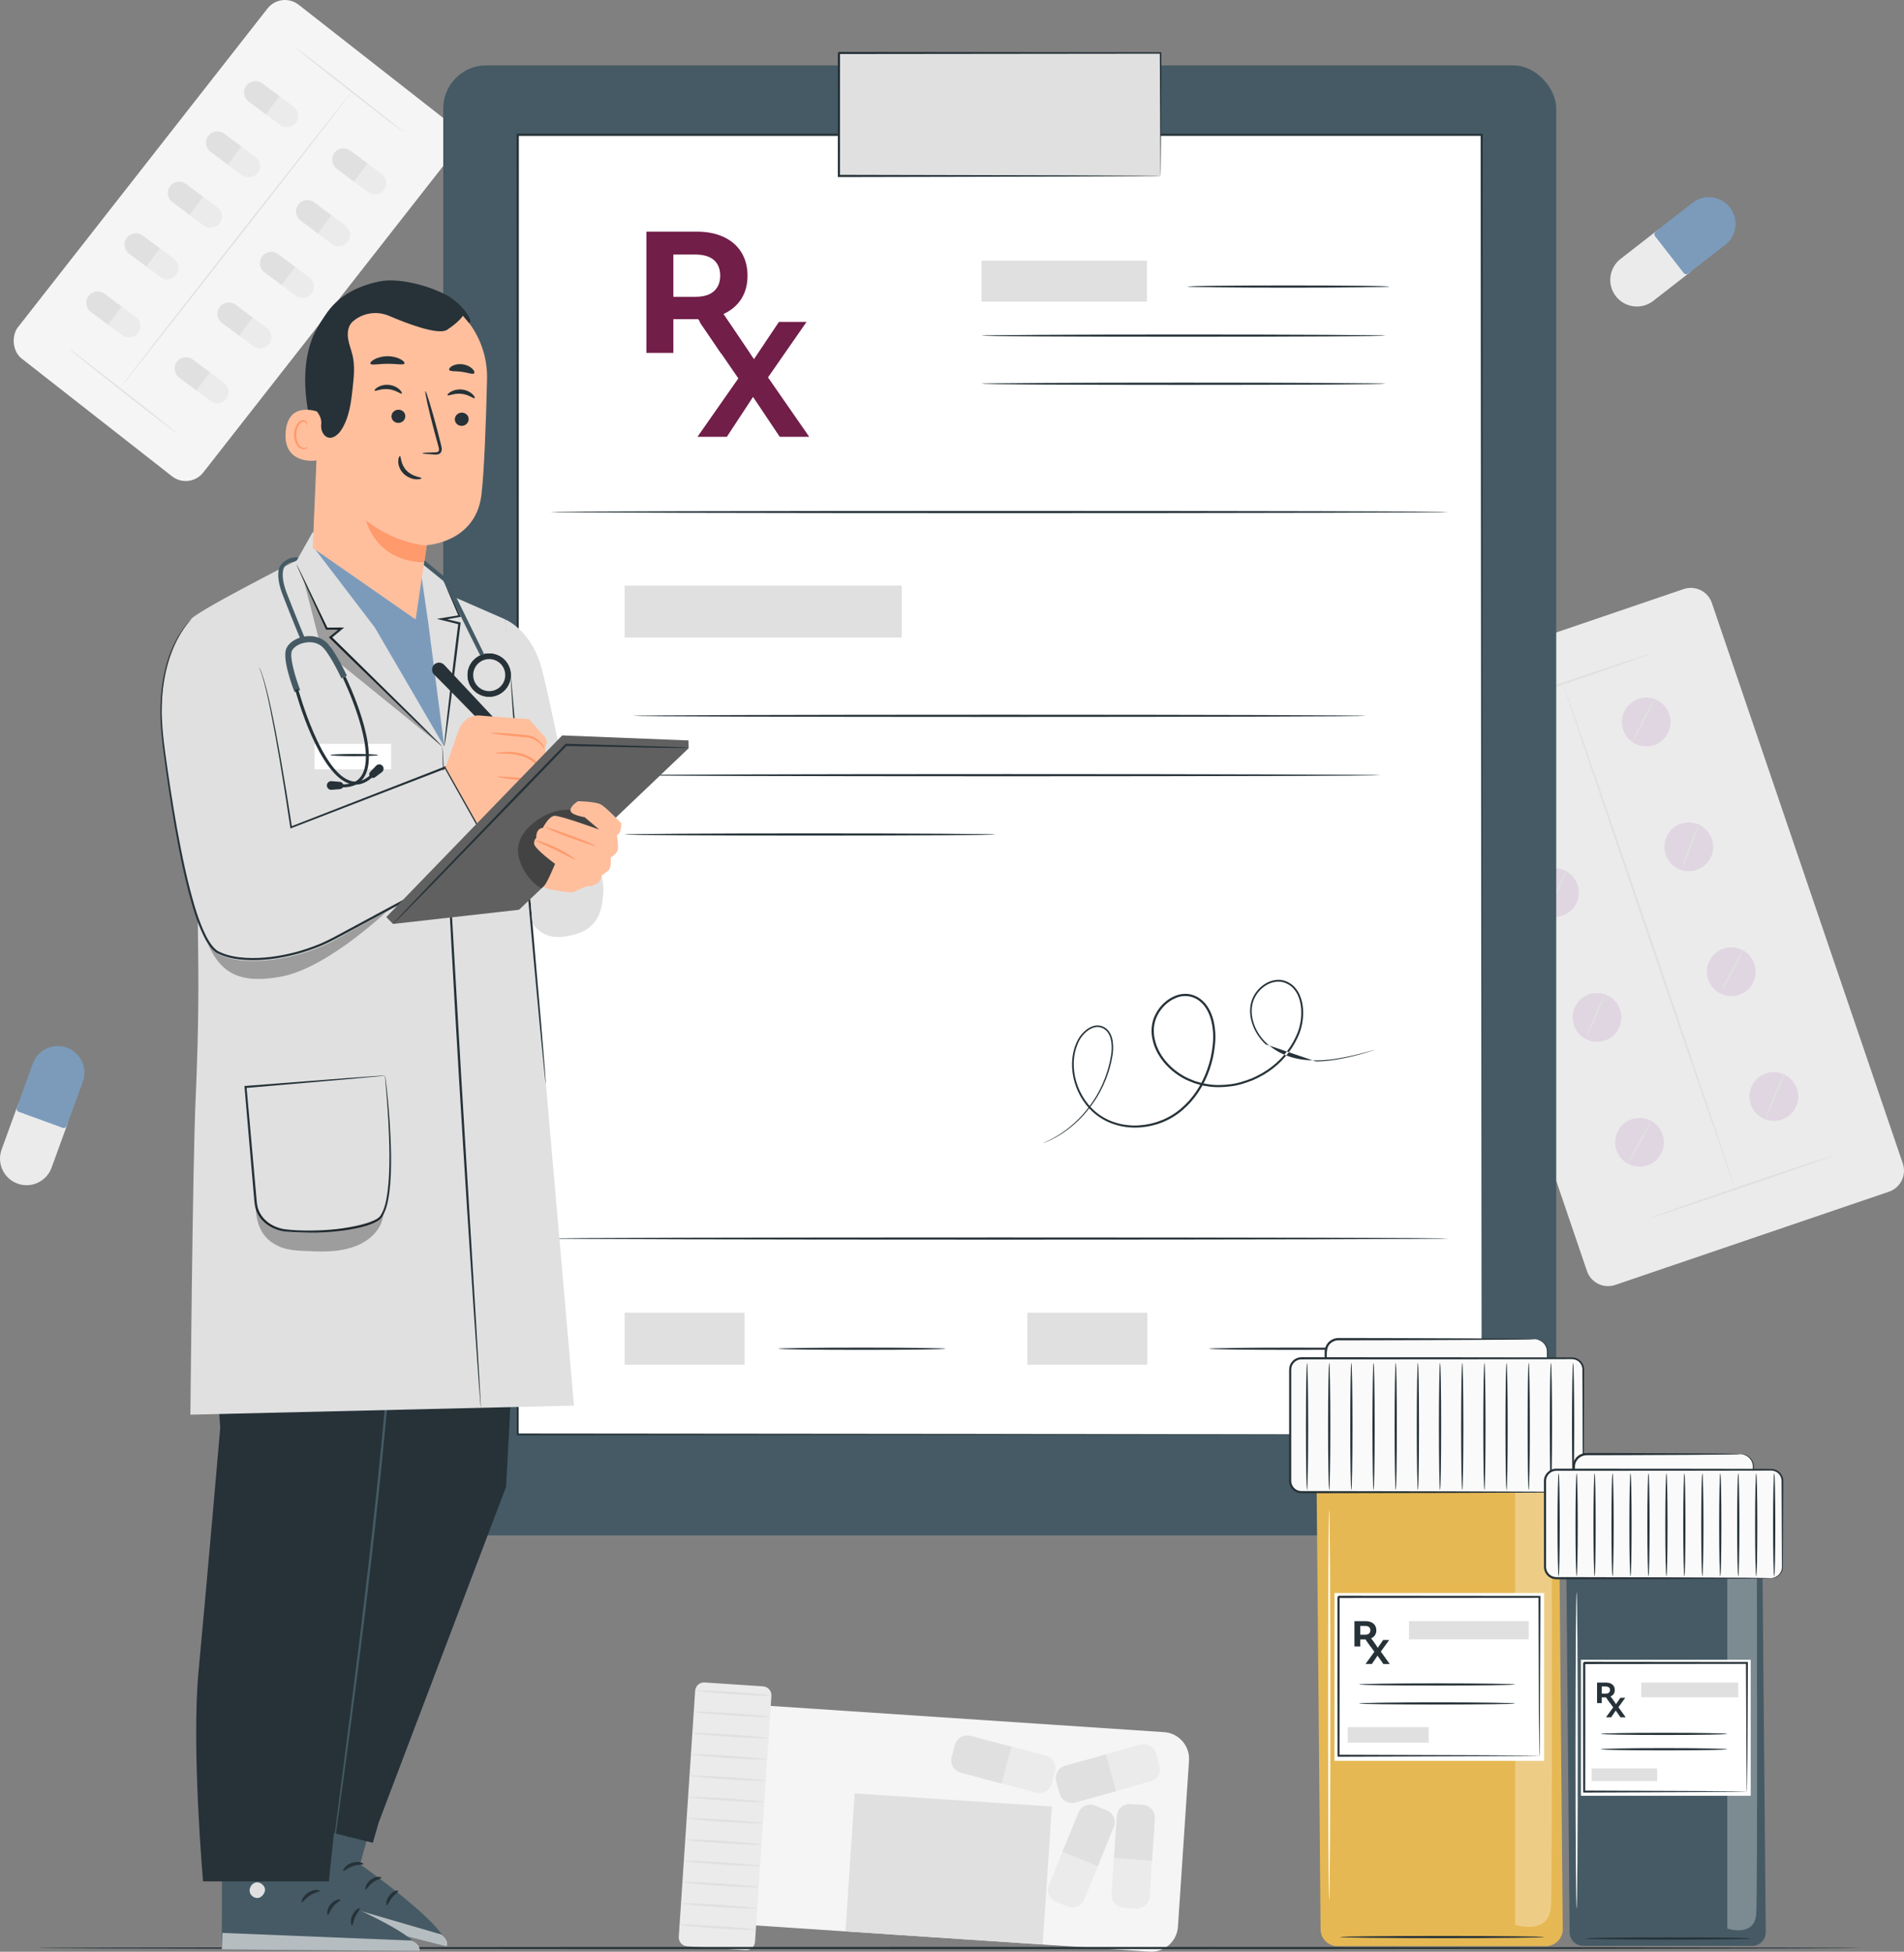 <?xml version="1.0" encoding="UTF-8"?><svg id="Layer_2" xmlns="http://www.w3.org/2000/svg" viewBox="0 0 446.79 457.99"><rect x="0" y="0" width="446.79" height="457.99" fill="#808080" stroke="none"/><defs><style>.cls-1{fill:#606060;}.cls-1,.cls-2,.cls-3,.cls-4,.cls-5,.cls-6,.cls-7,.cls-8,.cls-9,.cls-10,.cls-11,.cls-12,.cls-13,.cls-14,.cls-15{stroke-width:0px;}.cls-2{fill:#e6b853;}.cls-3{fill:#ffbf9d;}.cls-4{fill:#e0e0e0;}.cls-5{fill:#ff9a6c;}.cls-6{fill:#7c9bbb;}.cls-7{fill:#000;}.cls-8{fill:#455a64;}.cls-9{fill:#263238;}.cls-10{fill:#711e49;}.cls-16{opacity:.3;}.cls-17{opacity:.6;}.cls-11{fill:#ebebeb;}.cls-12{fill:#fafafa;}.cls-13{fill:#fff;}.cls-14{fill:#e0d6e1;}.cls-15{fill:#f5f5f5;}</style></defs><g id="Character"><rect class="cls-15" x="27.61" y="3.72" width="55.25" height="105.44" rx="5.21" ry="5.21" transform="translate(46.53 -22.05) rotate(38.06)"/><path class="cls-4" d="M41.58,101.73c-.05.07-5.79-4.33-12.8-9.82-7.01-5.49-12.66-10-12.6-10.07.05-.07,5.78,4.32,12.8,9.82,7.01,5.49,12.65,10,12.6,10.07Z"/><path class="cls-4" d="M94.67,30.99c-.05.07-5.78-4.33-12.8-9.82-7.02-5.49-12.66-10-12.6-10.07.05-.07,5.78,4.32,12.8,9.82,7.01,5.49,12.65,10,12.6,10.07Z"/><path class="cls-4" d="M28.17,91.01c-.07-.05,12.05-15.66,27.07-34.84,15.03-19.19,27.26-34.7,27.33-34.65.07.05-12.05,15.65-27.08,34.85-15.02,19.19-27.26,34.7-27.33,34.65Z"/><path class="cls-11" d="M61.68,26.3l3.19-4.28,4.03,3.01c1.18.88,1.43,2.55.55,3.73h0c-.88,1.18-2.55,1.43-3.73.55l-4.04-3.01Z"/><path class="cls-4" d="M65.58,22.56l-3.19,4.28-4.04-3.01c-1.18-.88-1.43-2.55-.55-3.73h0c.88-1.18,2.55-1.43,3.73-.55l4.03,3.01Z"/><path class="cls-11" d="M82.33,42.08l3.19-4.28,4.03,3.01c1.18.88,1.43,2.55.55,3.73h0c-.88,1.18-2.55,1.43-3.73.55l-4.03-3.01Z"/><path class="cls-4" d="M86.24,38.34l-3.19,4.28-4.03-3.01c-1.18-.88-1.43-2.55-.55-3.73h0c.88-1.18,2.55-1.43,3.73-.55l4.03,3.01Z"/><path class="cls-11" d="M52.72,38.1l3.19-4.28,4.04,3.01c1.18.88,1.43,2.55.55,3.73h0c-.88,1.18-2.55,1.43-3.73.55l-4.03-3.01Z"/><path class="cls-4" d="M56.63,34.36l-3.19,4.28-4.03-3.01c-1.18-.88-1.43-2.55-.55-3.73h0c.88-1.18,2.55-1.43,3.73-.55l4.04,3.01Z"/><path class="cls-11" d="M73.85,54.23l3.19-4.28,4.03,3.01c1.18.88,1.43,2.55.55,3.73h0c-.88,1.18-2.55,1.43-3.73.55l-4.04-3.01Z"/><path class="cls-4" d="M77.76,50.49l-3.19,4.28-4.03-3.01c-1.18-.88-1.43-2.55-.55-3.73h0c.88-1.18,2.55-1.43,3.73-.55l4.03,3.01Z"/><path class="cls-11" d="M43.77,49.9l3.19-4.28,4.03,3.01c1.18.88,1.43,2.55.55,3.73h0c-.88,1.18-2.55,1.43-3.73.55l-4.04-3.01Z"/><path class="cls-4" d="M47.67,46.15l-3.19,4.28-4.03-3.01c-1.18-.88-1.43-2.55-.55-3.73h0c.88-1.18,2.55-1.43,3.73-.55l4.03,3.01Z"/><path class="cls-11" d="M65.37,66.38l3.19-4.28,4.04,3.01c1.18.88,1.43,2.55.55,3.73h0c-.88,1.18-2.55,1.43-3.73.55l-4.03-3.01Z"/><path class="cls-4" d="M69.28,62.63l-3.19,4.28-4.03-3.01c-1.18-.88-1.43-2.55-.55-3.73h0c.88-1.18,2.55-1.43,3.73-.55l4.03,3.01Z"/><path class="cls-11" d="M33.61,62.01l3.19-4.28,4.03,3.01c1.18.88,1.43,2.55.55,3.73h0c-.88,1.18-2.55,1.43-3.73.55l-4.03-3.01Z"/><path class="cls-4" d="M37.52,58.27l-3.19,4.28-4.03-3.01c-1.18-.88-1.43-2.55-.55-3.73h0c.88-1.18,2.55-1.43,3.73-.55l4.03,3.01Z"/><path class="cls-11" d="M55.4,78.24l3.19-4.28,4.03,3.01c1.18.88,1.43,2.55.55,3.73h0c-.88,1.18-2.55,1.43-3.73.55l-4.04-3.01Z"/><path class="cls-4" d="M59.3,74.5l-3.19,4.28-4.03-3.01c-1.18-.88-1.43-2.55-.55-3.73h0c.88-1.18,2.55-1.43,3.73-.55l4.03,3.01Z"/><path class="cls-11" d="M24.64,75.66l3.19-4.28,4.03,3.01c1.18.88,1.43,2.55.55,3.73h0c-.88,1.18-2.55,1.43-3.73.55l-4.03-3.01Z"/><path class="cls-4" d="M28.54,71.92l-3.19,4.28-4.04-3.01c-1.18-.88-1.43-2.55-.55-3.73h0c.88-1.18,2.55-1.43,3.73-.55l4.03,3.01Z"/><path class="cls-11" d="M45.37,91.1l3.19-4.28,4.03,3.01c1.18.88,1.43,2.55.55,3.73h0c-.88,1.18-2.55,1.43-3.73.55l-4.03-3.01Z"/><path class="cls-4" d="M49.27,87.36l-3.19,4.28-4.03-3.01c-1.18-.88-1.43-2.55-.55-3.73h0c.88-1.18,2.55-1.43,3.73-.55l4.03,3.01Z"/><path class="cls-11" d="M443.26,279.64l-64.24,21.88c-2.73.93-5.69-.53-6.62-3.25l-44.81-131.54c-.93-2.73.53-5.69,3.25-6.62l64.24-21.88c2.73-.93,5.69.53,6.62,3.25l44.81,131.54c.93,2.73-.53,5.69-3.25,6.62Z"/><path class="cls-12" d="M360.21,178.31c1.02,2.99-.58,6.24-3.57,7.26-2.99,1.02-6.24-.58-7.26-3.57-1.02-2.99.58-6.24,3.57-7.26,2.99-1.02,6.24.58,7.26,3.57Z"/><path class="cls-14" d="M391.72,167.58c1.02,2.99-.58,6.24-3.57,7.26-2.99,1.02-6.24-.58-7.26-3.57-1.02-2.99.58-6.24,3.57-7.26,2.99-1.02,6.24.58,7.26,3.57Z"/><path class="cls-14" d="M370.19,207.61c1.02,2.99-.58,6.24-3.57,7.26-2.99,1.02-6.24-.58-7.26-3.57-1.02-2.99.58-6.24,3.57-7.26,2.99-1.02,6.24.58,7.26,3.57Z"/><path class="cls-14" d="M401.7,196.87c1.02,2.99-.58,6.24-3.57,7.26-2.99,1.02-6.24-.58-7.26-3.57s.58-6.24,3.57-7.26c2.99-1.02,6.24.58,7.26,3.57Z"/><path class="cls-14" d="M380.17,236.9c1.02,2.99-.58,6.24-3.57,7.26-2.99,1.02-6.24-.58-7.26-3.57-1.02-2.99.58-6.24,3.57-7.26,2.99-1.02,6.24.58,7.26,3.57Z"/><path class="cls-14" d="M411.68,226.17c1.02,2.99-.58,6.24-3.57,7.26-2.99,1.02-6.24-.58-7.26-3.57-1.02-2.99.58-6.24,3.57-7.26,2.99-1.02,6.24.58,7.26,3.57Z"/><path class="cls-14" d="M390.15,266.2c1.02,2.99-.58,6.24-3.57,7.26-2.99,1.02-6.24-.58-7.26-3.57s.58-6.24,3.57-7.26c2.99-1.02,6.24.58,7.26,3.57Z"/><path class="cls-14" d="M421.66,255.46c1.02,2.99-.58,6.24-3.57,7.26-2.99,1.02-6.24-.58-7.26-3.57-1.02-2.99.58-6.24,3.57-7.26,2.99-1.02,6.24.58,7.26,3.57Z"/><path class="cls-4" d="M357.14,175.24c.11.06-.89,2.25-2.23,4.9-1.35,2.65-2.53,4.76-2.64,4.7-.11-.06.89-2.25,2.23-4.91,1.35-2.65,2.53-4.76,2.64-4.7Z"/><path class="cls-4" d="M388,164.48c.11.06-.89,2.25-2.23,4.9-1.35,2.65-2.53,4.76-2.64,4.7s.89-2.25,2.23-4.91c1.35-2.65,2.53-4.76,2.64-4.7Z"/><path class="cls-4" d="M367.41,204.54c.12.05-.77,2.36-1.98,5.15-1.21,2.8-2.28,5.02-2.4,4.97s.77-2.36,1.98-5.15c1.21-2.79,2.28-5.02,2.39-4.97Z"/><path class="cls-4" d="M398.54,193.74c.12.05-.65,2.29-1.71,5.02-1.06,2.73-2.01,4.9-2.13,4.85-.12-.05.65-2.29,1.71-5.02,1.06-2.73,2.01-4.9,2.13-4.85Z"/><path class="cls-4" d="M376.45,233.71c.12.05-.7,2.16-1.81,4.72-1.11,2.56-2.11,4.59-2.23,4.54-.12-.05.7-2.16,1.81-4.72,1.11-2.56,2.11-4.59,2.23-4.54Z"/><path class="cls-4" d="M408.73,223.47c.11.06-.87,2.13-2.19,4.64-1.32,2.5-2.48,4.48-2.59,4.42-.11-.06.87-2.13,2.19-4.64,1.32-2.5,2.48-4.48,2.59-4.42Z"/><path class="cls-4" d="M387.29,263.41c.11.06-.95,2.21-2.37,4.81-1.42,2.6-2.66,4.65-2.77,4.59-.11-.06.95-2.21,2.37-4.81,1.42-2.6,2.66-4.65,2.77-4.59Z"/><path class="cls-4" d="M418.72,251.74c.12.05-.78,2.5-1.99,5.48-1.22,2.98-2.3,5.36-2.42,5.31-.12-.05.78-2.5,1.99-5.48,1.22-2.98,2.3-5.36,2.42-5.31Z"/><path class="cls-4" d="M430.22,271.15c.04.12-9.61,3.51-21.56,7.58-11.95,4.07-21.66,7.27-21.71,7.15-.04-.12,9.61-3.51,21.56-7.58,11.94-4.07,21.66-7.27,21.7-7.15Z"/><path class="cls-4" d="M387.39,153.38c.04.12-9.61,3.51-21.56,7.58-11.95,4.07-21.66,7.27-21.71,7.15-.04-.12,9.61-3.51,21.56-7.58,11.94-4.07,21.66-7.27,21.7-7.15Z"/><path class="cls-4" d="M366.38,166.62c-.06.02-.12.02-.17.01-.02,0-.04-.02-.06-.03l-.02-.02s0-.01,0-.01h0s0-.01,0-.01h0s0,0,0,0h0s.43-.15.43-.15h0c.03.07-.05.17-.17.21-.12.04-.24.01-.26-.06h0s.43-.15.43-.15h0s0,0,0,0h0s0,0,0,0h0s0,.02,0,.02v.03s-.02.04-.04.06c-.03.04-.08.07-.14.09Z"/><path class="cls-4" d="M407.11,278.77c-.12.04-9.24-26.43-20.38-59.11-11.14-32.69-20.07-59.22-19.95-59.26.12-.04,9.24,26.42,20.38,59.11,11.13,32.68,20.06,59.21,19.95,59.25Z"/><path class="cls-15" d="M198.44,375.5h51.62v100.89c0,3.47-2.81,6.28-6.28,6.28h-39.06c-3.47,0-6.28-2.81-6.28-6.28v-100.89h0Z" transform="translate(-218.79 624.31) rotate(-86.19)"/><rect class="cls-4" x="206.4" y="415.39" width="32.44" height="46.38" transform="translate(-229.79 631.55) rotate(-86.19)"/><path class="cls-11" d="M141.22,417.26h57.85c1.16,0,2.1.94,2.1,2.1v13.73c0,1.16-.94,2.1-2.1,2.1h-57.85c-1.16,0-2.1-.94-2.1-2.1v-13.73c0-1.16.94-2.1,2.1-2.1Z" transform="translate(-266.44 567.66) rotate(-86.19)"/><path class="cls-4" d="M177.35,452.83c-.01.15-4.02,0-8.96-.32-4.94-.33-8.93-.72-8.92-.87,0-.15,4.02,0,8.96.32,4.94.33,8.93.72,8.92.87Z"/><path class="cls-4" d="M177.69,447.84c0,.15-4.02,0-8.96-.32-4.94-.33-8.93-.72-8.92-.87.01-.15,4.02,0,8.96.32,4.94.33,8.93.72,8.92.87Z"/><path class="cls-4" d="M178.02,442.84c0,.15-4.02,0-8.96-.32-4.94-.33-8.93-.72-8.92-.87.01-.15,4.02,0,8.96.32,4.94.33,8.93.72,8.92.87Z"/><path class="cls-4" d="M178.35,437.85c0,.15-4.02,0-8.96-.32-4.94-.33-8.93-.72-8.92-.87.01-.15,4.02,0,8.96.32,4.94.33,8.93.72,8.92.87Z"/><path class="cls-4" d="M178.69,432.85c-.01.15-4.02,0-8.96-.32-4.94-.33-8.93-.72-8.92-.87,0-.15,4.02,0,8.96.32,4.94.33,8.93.72,8.92.87Z"/><path class="cls-4" d="M179.02,427.86c-.01.15-4.02,0-8.96-.32-4.94-.33-8.93-.72-8.92-.87,0-.15,4.02,0,8.96.32,4.94.33,8.93.72,8.92.87Z"/><path class="cls-4" d="M179.35,422.86c-.01.15-4.02,0-8.96-.32-4.94-.33-8.93-.72-8.92-.87,0-.15,4.02,0,8.96.32,4.94.33,8.93.72,8.92.87Z"/><path class="cls-4" d="M179.68,417.87c-.01.15-4.02,0-8.96-.32-4.94-.33-8.93-.72-8.92-.87.01-.15,4.02,0,8.96.32,4.94.33,8.93.72,8.92.87Z"/><path class="cls-4" d="M180.02,412.87c-.01.15-4.02,0-8.96-.32-4.94-.33-8.93-.72-8.92-.87.01-.15,4.02,0,8.96.32,4.94.33,8.93.72,8.92.87Z"/><path class="cls-4" d="M180.35,407.88c-.01.15-4.02,0-8.96-.32-4.94-.33-8.93-.72-8.92-.87,0-.15,4.02,0,8.96.32,4.94.33,8.93.72,8.92.87Z"/><path class="cls-4" d="M180.68,402.88c0,.15-4.02,0-8.96-.32-4.94-.33-8.93-.72-8.92-.87.01-.15,4.02,0,8.96.32,4.94.33,8.93.72,8.92.87Z"/><path class="cls-4" d="M181.02,397.89c-.01.15-4.02,0-8.96-.32-4.94-.33-8.93-.72-8.92-.87,0-.15,4.02,0,8.96.32,4.94.33,8.93.72,8.92.87Z"/><path class="cls-11" d="M264.08,434.83h2.91c1.67,0,3.02,1.35,3.02,3.02v9.9h-8.96v-9.9c0-1.67,1.35-3.02,3.02-3.02Z" transform="translate(501.15 899.26) rotate(-176.19)"/><path class="cls-4" d="M264.84,423.43h2.91c1.67,0,3.02,1.35,3.02,3.02v9.9h-8.96v-9.9c0-1.67,1.35-3.02,3.02-3.02Z" transform="translate(29.17 -16.76) rotate(3.81)"/><path class="cls-11" d="M239.51,408.99h2.91c1.67,0,3.02,1.35,3.02,3.02v9.9h-8.96v-9.9c0-1.67,1.35-3.02,3.02-3.02Z" transform="translate(704.6 290.12) rotate(104.99)"/><path class="cls-4" d="M228.48,406.04h2.91c1.67,0,3.02,1.35,3.02,3.02v9.9h-8.96v-9.9c0-1.67,1.35-3.02,3.02-3.02Z" transform="translate(-228 527.95) rotate(-75.01)"/><path class="cls-11" d="M264,408.18h2.91c1.67,0,3.02,1.35,3.02,3.02v9.9h-8.96v-9.9c0-1.67,1.35-3.02,3.02-3.02Z" transform="translate(594 47.97) rotate(74.49)"/><path class="cls-4" d="M252.99,411.24h2.91c1.67,0,3.02,1.35,3.02,3.02v9.9h-8.96v-9.9c0-1.67,1.35-3.02,3.02-3.02Z" transform="translate(-79.98 774.6) rotate(-105.51)"/><path class="cls-11" d="M250.14,434.36h2.91c1.67,0,3.02,1.35,3.02,3.02v9.9h-8.96v-9.9c0-1.67,1.35-3.02,3.02-3.02Z" transform="translate(318.06 944.02) rotate(-157.81)"/><path class="cls-4" d="M254.45,423.78h2.91c1.67,0,3.02,1.35,3.02,3.02v9.9h-8.96v-9.9c0-1.67,1.35-3.02,3.02-3.02Z" transform="translate(181.45 -64.79) rotate(22.19)"/><path class="cls-11" d="M390.03,54.14l6.72,8.64c.26.34.2.82-.13,1.08l-8.68,6.75c-2.72,2.12-6.64,1.63-8.76-1.09h0c-2.12-2.72-1.63-6.64,1.09-8.76l8.68-6.75c.34-.26.82-.2,1.08.14Z"/><path class="cls-6" d="M395.09,64.06l-6.72-8.64c-.26-.34-.2-.82.13-1.08l8.68-6.75c2.72-2.12,6.64-1.63,8.76,1.09h0c2.12,2.72,1.63,6.64-1.09,8.76l-8.68,6.75c-.34.26-.82.2-1.08-.14Z"/><path class="cls-11" d="M5.12,258.94l10.28,3.74c.4.15.61.59.46.99l-3.76,10.34c-1.18,3.24-4.76,4.91-7.99,3.73h0c-3.24-1.18-4.91-4.76-3.73-8l3.76-10.34c.15-.4.59-.61.99-.46Z"/><path class="cls-6" d="M14.69,264.64l-10.28-3.74c-.4-.15-.61-.59-.46-.99l3.76-10.34c1.18-3.24,4.76-4.91,7.99-3.73h0c3.24,1.18,4.91,4.76,3.73,8l-3.76,10.34c-.15.4-.59.61-.99.46Z"/><path class="cls-9" d="M436.83,457.12c0,.14-95.84.26-214.03.26s-214.05-.12-214.05-.26,95.82-.26,214.05-.26,214.03.12,214.03.26Z"/><rect class="cls-8" x="104.01" y="15.34" width="261.17" height="344.95" rx="10.1" ry="10.1"/><rect class="cls-13" x="121.5" y="31.64" width="226.19" height="304.95"/><path class="cls-9" d="M347.69,336.59c0-2.08-.1-124.39-.24-304.95l.24.24c-67.97,0-144.94.02-226.17.02h-.03l.26-.26c-.02,113.73-.03,219.11-.05,304.95l-.21-.21c136.99.13,224.43.21,226.19.21-1.76,0-89.2.08-226.19.21h-.21s0-.21,0-.21c-.01-85.84-.03-191.21-.05-304.95v-.26s.26,0,.26,0h.03c81.23,0,158.2.02,226.17.02h.24v.24c-.14,180.56-.23,302.87-.24,304.95Z"/><path class="cls-10" d="M169.12,82.82l-5.28-7.93h-5.83v7.93h-6.33v-28.46h11.85c2.42,0,4.53.42,6.31,1.26,1.79.84,3.16,2.03,4.12,3.58.96,1.54,1.45,3.37,1.45,5.49s-.49,3.94-1.47,5.47c-.98,1.53-2.37,2.7-4.16,3.52l6.14,9.15h-6.8ZM167.51,61.01c-.99-.85-2.44-1.28-4.34-1.28h-5.16v9.92h5.16c1.9,0,3.35-.43,4.34-1.3.99-.87,1.49-2.09,1.49-3.66s-.5-2.83-1.49-3.68Z"/><path class="cls-10" d="M182.97,102.5l-6.26-9.36-6.15,9.36h-6.89l9.59-13.71-9.11-13.25h6.82l5.96,8.74,5.85-8.74h6.48l-9.04,13.02,9.67,13.94h-6.93Z"/><rect class="cls-4" x="230.32" y="61.17" width="38.82" height="9.61"/><path class="cls-9" d="M326.07,67.24c0,.14-10.62.26-23.71.26s-23.72-.12-23.72-.26,10.62-.26,23.72-.26,23.71.12,23.71.26Z"/><path class="cls-9" d="M325.18,78.76c0,.14-21.24.26-47.43.26s-47.43-.12-47.43-.26,21.23-.26,47.43-.26,47.43.12,47.43.26Z"/><path class="cls-9" d="M325.18,90.05c0,.14-21.24.26-47.43.26s-47.43-.12-47.43-.26,21.23-.26,47.43-.26,47.43.12,47.43.26Z"/><path class="cls-9" d="M339.98,120.15c0,.14-47.19.26-105.38.26s-105.39-.12-105.39-.26,47.18-.26,105.39-.26,105.38.12,105.38.26Z"/><path class="cls-9" d="M339.98,290.63c0,.14-47.19.26-105.38.26s-105.39-.12-105.39-.26,47.18-.26,105.39-.26,105.38.12,105.38.26Z"/><rect class="cls-4" x="146.57" y="137.41" width="65.03" height="12.2"/><rect class="cls-4" x="146.57" y="308.04" width="28.15" height="12.2"/><rect class="cls-4" x="241.09" y="308.04" width="28.15" height="12.2"/><path class="cls-9" d="M221.91,316.49c0,.14-8.79.26-19.63.26s-19.63-.12-19.63-.26,8.79-.26,19.63-.26,19.63.12,19.63.26Z"/><path class="cls-9" d="M322.98,316.49c0,.14-8.79.26-19.63.26s-19.63-.12-19.63-.26,8.79-.26,19.63-.26,19.63.12,19.63.26Z"/><path class="cls-9" d="M320.65,167.97c0,.14-38.52.26-86.03.26s-86.04-.12-86.04-.26,38.51-.26,86.04-.26,86.03.12,86.03.26Z"/><path class="cls-9" d="M324,181.9c0,.14-39.27.26-87.7.26s-87.71-.12-87.71-.26,39.26-.26,87.71-.26,87.7.12,87.7.26Z"/><path class="cls-9" d="M233.61,195.82c0,.14-19.49.26-43.52.26s-43.52-.12-43.52-.26,19.48-.26,43.52-.26,43.52.12,43.52.26Z"/><path class="cls-9" d="M296.99,245.06c-1.76-1.65-3.2-3.97-3.57-6.67-.17-1.34-.06-2.78.5-4.11.57-1.31,1.53-2.49,2.78-3.31,1.23-.83,2.83-1.27,4.39-.93.77.18,1.48.56,2.12,1.04.62.51,1.12,1.15,1.52,1.85.75,1.43,1.07,3.07,1.07,4.71.01,1.64-.3,3.32-.9,4.9-1.26,3.13-3.39,6.03-6.22,8.19-1.4,1.1-2.98,1.99-4.65,2.73-1.69.66-3.46,1.26-5.32,1.46-1.84.24-3.75.29-5.63-.06-.95-.1-1.86-.43-2.79-.68-.89-.37-1.81-.69-2.65-1.17-1.7-.95-3.25-2.2-4.52-3.73-1.26-1.53-2.25-3.33-2.66-5.32-.46-1.96-.27-4.15.7-5.98.94-1.83,2.49-3.38,4.42-4.22.96-.43,2.03-.63,3.09-.53,1.05.1,2.07.49,2.92,1.1,1.72,1.24,2.68,3.2,3.16,5.13.48,1.96.56,3.98.33,5.94-.2,1.96-.64,3.88-1.29,5.7-1.29,3.64-3.42,6.95-6.28,9.37-2.83,2.46-6.42,3.84-9.97,4.08-3.56.27-7.13-.66-9.89-2.65-2.77-1.99-4.61-4.93-5.49-7.96-.88-3.04-.81-6.28.34-9.02.54-1.38,1.46-2.59,2.62-3.43.58-.41,1.25-.73,1.96-.84.71-.1,1.46.05,2.06.4,1.27.71,1.81,2.13,1.98,3.38.18,1.28.09,2.55-.15,3.73-.43,2.38-1.16,4.55-2.05,6.48-.88,1.94-1.94,3.62-3.04,5.07-1.1,1.45-2.22,2.68-3.33,3.68-2.2,2.03-4.22,3.22-5.62,3.92-.69.38-1.26.58-1.62.74-.37.15-.57.22-.57.22,0,0,.18-.1.55-.27.36-.18.92-.4,1.6-.79,1.38-.73,3.37-1.94,5.53-3.98,1.09-1,2.2-2.23,3.27-3.68,1.08-1.44,2.11-3.12,2.97-5.04.86-1.92,1.57-4.07,1.98-6.42.23-1.16.31-2.4.13-3.62-.17-1.2-.69-2.49-1.82-3.11-.55-.31-1.19-.44-1.83-.35-.64.1-1.25.39-1.8.78-1.09.79-1.97,1.95-2.47,3.27-1.1,2.65-1.16,5.79-.29,8.75.86,2.95,2.67,5.8,5.34,7.71,2.67,1.92,6.13,2.82,9.59,2.54,3.46-.25,6.94-1.59,9.69-3.98,2.78-2.36,4.87-5.59,6.12-9.16.64-1.78,1.06-3.66,1.26-5.58.22-1.91.15-3.87-.32-5.76-.46-1.87-1.39-3.71-2.96-4.84-1.56-1.15-3.7-1.34-5.49-.51-1.8.78-3.27,2.25-4.16,3.98-.91,1.73-1.09,3.75-.66,5.64.83,3.81,3.66,6.89,6.92,8.71.82.47,1.71.78,2.57,1.14.9.24,1.78.56,2.71.66,1.82.34,3.68.3,5.48.07,1.81-.2,3.54-.78,5.19-1.42,1.62-.73,3.17-1.59,4.54-2.66,2.78-2.1,4.85-4.93,6.09-7.97.59-1.52.89-3.14.89-4.73.01-1.59-.3-3.16-1-4.51-.37-.66-.84-1.25-1.41-1.73-.59-.44-1.25-.79-1.95-.96-1.42-.31-2.91.08-4.08.86-1.18.77-2.1,1.89-2.64,3.13-.54,1.24-.65,2.62-.49,3.91.35,2.6,1.73,4.86,3.44,6.47,1.75,1.59,3.78,2.66,5.79,3.25,2.01.6,3.98.76,5.78.76,1.8,0,3.45-.18,4.91-.42,2.94-.46,5.17-1.07,6.69-1.46.74-.2,1.31-.36,1.72-.47.39-.1.59-.15.59-.15,0,0-.19.08-.58.2-.38.12-.95.3-1.71.52-1.51.43-3.74,1.07-6.68,1.56-1.47.25-3.12.45-4.95.46"/><rect class="cls-4" x="196.85" y="12.41" width="75.48" height="28.86"/><path class="cls-9" d="M272.34,41.27s-.01-.18-.02-.52c0-.36-.01-.86-.02-1.5-.01-1.33-.03-3.26-.04-5.73-.02-4.98-.06-12.17-.1-21.1l.18.18c-18.86.02-45.72.05-75.48.08h0l.26-.26c0,10.08,0,19.83-.01,28.86l-.25-.25c21.8.05,40.63.09,54.04.12,6.7.03,12.04.05,15.74.07,1.83.01,3.24.02,4.22.03.47,0,.83.01,1.1.02.25,0,.38.02.38.02,0,0-.11.01-.35.02-.26,0-.61,0-1.07.02-.97,0-2.37.02-4.17.03-3.68.02-9,.04-15.68.07-13.45.03-32.34.07-54.21.12h-.25s0-.25,0-.25c0-9.03,0-18.77-.01-28.86l.26-.26h0c29.76.03,56.61.06,75.48.08h.18s0,.18,0,.18c-.04,8.98-.07,16.21-.1,21.21-.02,2.46-.03,4.37-.04,5.69,0,.63-.01,1.12-.02,1.47,0,.33-.02.49-.02.49Z"/><path class="cls-2" d="M362.74,456.68h-48.88c-2.18,0-3.95-1.76-3.97-3.94l-1.18-131.83h56.82l1.18,131.76c.02,2.21-1.76,4.01-3.97,4.01Z"/><g class="cls-16"><path class="cls-13" d="M355.55,350.15v101.51s7.99,2.66,8.39-4.34c.39-7,.18-97.17.18-97.17h-8.56Z"/></g><path class="cls-12" d="M360.14,314.23h-46.05c-1.65,0-2.99,1.34-2.99,2.99v2.92h52.02v-2.92c0-1.65-1.34-2.99-2.99-2.99Z"/><path class="cls-9" d="M360.14,314.23s.17-.03.5.01c.32.05.83.16,1.36.56.52.38,1.07,1.08,1.2,2.06.05.96.03,2.04.05,3.27v.13s-.13,0-.13,0c-9.53.08-27.94.13-49.03.13-1.02,0-2.04,0-2.99,0h-.26v-.26c0-.94,0-1.86,0-2.79-.04-.98.41-2,1.17-2.62.38-.31.83-.54,1.31-.65.49-.13.97-.09,1.4-.09.89,0,1.78,0,2.66,0,3.51,0,6.89.01,10.11.02,6.43.02,12.19.04,17.04.06,4.81.03,8.7.06,11.43.08,1.32.02,2.35.04,3.1.05.33.01.59.02.8.02.18,0,.27.02.27.03s-.09.02-.27.03c-.21,0-.47.01-.8.02-.74.01-1.78.03-3.1.05-2.73.02-6.62.05-11.43.08-4.85.02-10.62.04-17.04.06-3.22,0-6.6.01-10.11.02-.88,0-1.76,0-2.66,0-.46,0-.89-.03-1.28.08-.4.1-.78.29-1.1.55-1.44,1.09-.86,3.19-.98,5.01l-.26-.26c.95,0,1.97,0,2.99,0,21.1,0,39.5.05,49.03.13l-.13.13c0-1.22.04-2.33,0-3.25-.1-.92-.6-1.59-1.09-1.98-1.03-.77-1.81-.61-1.78-.68Z"/><rect class="cls-12" x="302.72" y="318.74" width="68.79" height="31.41" rx="2.64" ry="2.64"/><path class="cls-9" d="M368.87,350.15s.17,0,.5-.08c.32-.07.81-.23,1.27-.68,1.16-.88.7-3.01.77-5.43-.02-4.98-.05-12.14-.08-20.99,0-.55,0-1.11,0-1.67-.01-.53-.22-1.05-.55-1.47-.34-.41-.83-.72-1.36-.84-.52-.1-1.15-.04-1.75-.06-2.42,0-4.93,0-7.54.02-5.21,0-10.78.02-16.63.02-11.72,0-24.6.01-38.11.02-.77,0-1.51.38-1.95,1.01-.22.31-.36.67-.41,1.04-.05.36-.02.81-.03,1.22,0,1.67,0,3.33,0,4.97,0,3.29,0,6.54,0,9.72,0,3.19,0,6.32,0,9.39v1.15c0,.35.07.69.22,1,.29.62.85,1.12,1.5,1.3.33.1.66.1,1.04.1h1.12c.74,0,1.48,0,2.21,0,11.71.02,22.26.04,31.13.06,8.84.03,16.01.06,20.99.08,2.46.02,4.38.04,5.71.05.64.01,1.13.02,1.48.03.33,0,.51.03.51.03,0,0-.17.02-.51.03-.36,0-.85.01-1.48.03-1.33.01-3.25.03-5.71.05-4.98.02-12.14.05-20.99.08-8.87.02-19.42.03-31.13.06-.73,0-1.47,0-2.21,0h-1.12c-.36,0-.79,0-1.18-.11-.79-.22-1.47-.81-1.81-1.57-.17-.38-.27-.79-.26-1.21v-1.15c0-3.07,0-6.2,0-9.39,0-3.19,0-6.43,0-9.72,0-1.65,0-3.3,0-4.97,0-.43-.02-.81.03-1.29.07-.45.23-.9.5-1.27.53-.76,1.44-1.23,2.37-1.23,13.52,0,26.4.01,38.11.02,5.86,0,11.42.02,16.63.02,2.6,0,5.12.01,7.54.01.61.02,1.19-.05,1.83.07.62.14,1.18.5,1.58.98.39.48.62,1.09.63,1.7,0,.57,0,1.13,0,1.69-.03,8.84-.06,16.01-.08,20.99,0,1.24-.02,2.34-.02,3.29.06.98-.38,1.79-.88,2.22-.5.45-1.01.6-1.33.66-.33.05-.51.02-.51.02Z"/><path class="cls-9" d="M306.71,349.64c-.14,0-.26-6.69-.26-14.93s.12-14.93.26-14.93.26,6.68.26,14.93-.12,14.93-.26,14.93Z"/><path class="cls-9" d="M311.91,349.64c-.14,0-.26-6.69-.26-14.93s.12-14.93.26-14.93.26,6.68.26,14.93-.12,14.93-.26,14.93Z"/><path class="cls-9" d="M317.11,349.64c-.14,0-.26-6.69-.26-14.93s.12-14.93.26-14.93.26,6.68.26,14.93-.12,14.93-.26,14.93Z"/><path class="cls-9" d="M322.32,349.64c-.14,0-.26-6.69-.26-14.93s.12-14.93.26-14.93.26,6.68.26,14.93-.12,14.93-.26,14.93Z"/><path class="cls-9" d="M327.52,349.64c-.14,0-.26-6.69-.26-14.93s.12-14.93.26-14.93.26,6.68.26,14.93-.12,14.93-.26,14.93Z"/><path class="cls-9" d="M332.72,349.64c-.14,0-.26-6.69-.26-14.93s.12-14.93.26-14.93.26,6.68.26,14.93-.12,14.93-.26,14.93Z"/><path class="cls-9" d="M337.92,349.64c-.14,0-.26-6.69-.26-14.93s.12-14.93.26-14.93.26,6.68.26,14.93-.12,14.93-.26,14.93Z"/><path class="cls-9" d="M343.13,349.64c-.14,0-.26-6.69-.26-14.93s.12-14.93.26-14.93.26,6.68.26,14.93-.12,14.93-.26,14.93Z"/><path class="cls-9" d="M348.33,349.64c-.14,0-.26-6.69-.26-14.93s.12-14.93.26-14.93.26,6.68.26,14.93-.12,14.93-.26,14.93Z"/><path class="cls-9" d="M353.53,349.64c-.14,0-.26-6.69-.26-14.93s.12-14.93.26-14.93.26,6.68.26,14.93-.12,14.93-.26,14.93Z"/><path class="cls-9" d="M358.73,349.64c-.14,0-.26-6.69-.26-14.93s.12-14.93.26-14.93.26,6.68.26,14.93-.12,14.93-.26,14.93Z"/><path class="cls-9" d="M363.94,349.64c-.14,0-.26-6.69-.26-14.93s.12-14.93.26-14.93.26,6.68.26,14.93-.12,14.93-.26,14.93Z"/><path class="cls-9" d="M369.14,349.64c-.14,0-.26-6.69-.26-14.93s.12-14.93.26-14.93.26,6.68.26,14.93-.12,14.93-.26,14.93Z"/><rect class="cls-13" x="313.15" y="373.81" width="49.19" height="39.39"/><path class="cls-9" d="M321.6,386.35l-1.14-1.65h-1.26v1.65h-1.37v-5.94h2.57c.53,0,.98.09,1.37.26.39.18.69.42.89.75s.31.7.31,1.15-.11.82-.32,1.14c-.21.32-.51.56-.9.73l1.33,1.91h-1.48ZM321.25,381.8c-.21-.18-.53-.27-.94-.27h-1.12v2.07h1.12c.41,0,.73-.09.94-.27.21-.18.32-.44.32-.76s-.11-.59-.32-.77Z"/><path class="cls-9" d="M324.61,390.46l-1.36-1.95-1.33,1.95h-1.49l2.08-2.86-1.98-2.76h1.48l1.29,1.82,1.27-1.82h1.41l-1.96,2.72,2.1,2.91h-1.5Z"/><rect class="cls-4" x="330.65" y="380.4" width="28.09" height="4.27"/><path class="cls-9" d="M355.55,395.27c0,.14-8.2.26-18.32.26s-18.32-.12-18.32-.26,8.2-.26,18.32-.26,18.32.12,18.32.26Z"/><path class="cls-9" d="M355.55,399.72c0,.14-8.2.26-18.32.26s-18.32-.12-18.32-.26,8.2-.26,18.32-.26,18.32.12,18.32.26Z"/><rect class="cls-4" x="316.26" y="405.28" width="18.98" height="3.66"/><path class="cls-9" d="M361.23,411.99s-.02-.25-.02-.7c0-.48-.01-1.15-.02-2-.01-1.77-.03-4.32-.06-7.57-.03-6.52-.07-15.81-.11-27l.22.22c-13.47.01-29.69.03-47.15.04-.06.06.49-.49.26-.25h0v2.5c0,.83,0,1.67,0,2.5,0,1.66,0,3.3,0,4.93,0,3.26,0,6.46,0,9.58,0,6.25-.01,12.2-.02,17.76l-.23-.23c13.96.05,25.71.09,34.01.12,4.13.03,7.4.05,9.67.06,1.11.01,1.96.02,2.57.03.28,0,.5.01.67.01.15,0,.23,0,.24.01,0,0-.07,0-.21.01-.16,0-.37,0-.64.01-.6,0-1.44.02-2.53.03-2.25.01-5.5.04-9.62.06-8.33.03-20.14.07-34.16.12h-.23s0-.23,0-.23c0-5.56-.01-11.51-.02-17.76,0-3.12,0-6.32,0-9.58,0-1.63,0-3.27,0-4.93,0-.83,0-1.66,0-2.5v-1.25s0-.63,0-.63v-.61h0c-.23.22.32-.33.26-.28,17.46.02,33.68.03,47.15.04h.22s0,.22,0,.22c-.05,11.25-.08,20.59-.11,27.14-.02,3.22-.04,5.76-.06,7.52-.01.84-.02,1.49-.02,1.96,0,.44-.02.66-.02.66Z"/><path class="cls-13" d="M311.91,445.93c-.14,0-.26-20.56-.26-45.92s.12-45.92.26-45.92.26,20.56.26,45.92-.12,45.92-.26,45.92Z"/><path class="cls-9" d="M362.39,454.54c0,.14-10.73.26-23.96.26s-23.97-.12-23.97-.26,10.73-.26,23.97-.26,23.96.12,23.96.26Z"/><path class="cls-8" d="M411.14,456.61h-39.6c-1.77,0-3.2-1.42-3.22-3.19l-.96-106.79h46.03l.96,106.74c.02,1.79-1.43,3.25-3.22,3.25Z"/><g class="cls-16"><path class="cls-13" d="M405.32,370.32v82.24s6.48,2.15,6.8-3.52.14-78.72.14-78.72h-6.94Z"/></g><path class="cls-12" d="M408.47,341.22h-36.17c-1.65,0-2.99,1.34-2.99,2.99v1.79h42.14v-1.79c0-1.65-1.34-2.99-2.99-2.99Z"/><path class="cls-9" d="M408.47,341.22s.15-.03.43,0c.28.03.71.11,1.2.4.48.28,1.01.8,1.3,1.59.15.39.19.86.18,1.31,0,.46,0,.96.01,1.48v.13s-.13,0-.13,0c-7.79.08-22.42.13-39.16.13-1.02,0-2.04,0-2.99,0h-.27s0-.26,0-.26c.02-.76-.04-1.45.04-2.26.11-.79.53-1.53,1.13-2.03.6-.51,1.4-.77,2.16-.75.71,0,1.42,0,2.12,0,2.8,0,5.49.01,8.05.02,5.11.02,9.69.04,13.54.06,3.81.03,6.89.06,9.07.08,1.03.02,1.85.04,2.46.05.56.02.85.03.85.05s-.29.03-.85.05c-.6.01-1.42.03-2.46.05-2.18.02-5.27.05-9.07.08-3.86.02-8.44.04-13.54.06-2.56,0-5.25.01-8.05.02-.7,0-1.4,0-2.12,0-.67,0-1.31.21-1.83.64-.51.42-.86,1.04-.95,1.71-.06.66-.02,1.45-.03,2.18l-.26-.26c.95,0,1.96,0,2.99,0,16.73,0,31.37.05,39.16.13l-.13.13c0-.52.01-1.01.01-1.48.02-.47-.01-.87-.14-1.25-.24-.74-.73-1.25-1.18-1.54-.93-.58-1.57-.46-1.55-.52Z"/><rect class="cls-12" x="362.52" y="344.87" width="55.73" height="25.45" rx="2.64" ry="2.64"/><path class="cls-9" d="M415.6,370.32c-.02-.05.61.07,1.48-.52.41-.3.86-.81,1.02-1.55.09-.36.05-.77.06-1.22,0-.44,0-.91-.01-1.41-.02-4.02-.05-9.79-.08-16.91,0-.44,0-.91-.01-1.34-.02-.42-.17-.84-.4-1.2-.48-.73-1.36-1.16-2.3-1.09-1.95,0-3.98,0-6.07.01-4.2,0-8.68.02-13.4.02-9.44,0-19.82.01-30.71.02-1.25-.03-2.37,1.07-2.38,2.3,0,1.34,0,2.68,0,4,0,2.65,0,5.27,0,7.84,0,2.57,0,5.09,0,7.56.01.63-.06,1.22.17,1.73.2.51.59.95,1.07,1.22.5.28,1.01.32,1.63.3.6,0,1.19,0,1.78,0,9.43.02,17.93.04,25.08.06,7.12.03,12.89.06,16.91.08,1.97.02,3.52.04,4.6.05.51.01.9.02,1.2.03.27,0,.41.02.41.03s-.14.02-.41.03c-.29,0-.69.01-1.2.03-1.08.01-2.62.03-4.6.05-4.02.02-9.79.05-16.91.08-7.15.02-15.65.03-25.08.06-.59,0-1.18,0-1.78,0-.57.03-1.3-.02-1.87-.36-.58-.32-1.04-.84-1.29-1.46-.13-.31-.19-.64-.2-.98v-.93c0-2.47,0-4.99-.01-7.56,0-2.57,0-5.18,0-7.84,0-1.33,0-2.67,0-4.02,0-1.5,1.38-2.84,2.9-2.8,10.89,0,21.27.01,30.71.02,4.72,0,9.2.02,13.4.02,2.1,0,4.12.01,6.07.02,1.01-.08,2.08.43,2.62,1.28.27.42.44.91.46,1.4.01.48,0,.91,0,1.37-.03,7.12-.06,12.89-.08,16.91,0,.5,0,.97-.01,1.41,0,.44.02.86-.08,1.25-.19.78-.67,1.3-1.11,1.6-.45.3-.86.39-1.13.42-.27.03-.41,0-.41,0Z"/><path class="cls-9" d="M365.75,369.9c-.14,0-.26-5.42-.26-12.1s.12-12.1.26-12.1.26,5.42.26,12.1-.12,12.1-.26,12.1Z"/><path class="cls-9" d="M369.97,369.9c-.14,0-.26-5.42-.26-12.1s.12-12.1.26-12.1.26,5.42.26,12.1-.12,12.1-.26,12.1Z"/><path class="cls-9" d="M374.18,369.9c-.14,0-.26-5.42-.26-12.1s.12-12.1.26-12.1.26,5.42.26,12.1-.12,12.1-.26,12.1Z"/><path class="cls-9" d="M378.4,369.9c-.14,0-.26-5.42-.26-12.1s.12-12.1.26-12.1.26,5.42.26,12.1-.12,12.1-.26,12.1Z"/><path class="cls-9" d="M382.61,369.9c-.14,0-.26-5.42-.26-12.1s.12-12.1.26-12.1.26,5.42.26,12.1-.12,12.1-.26,12.1Z"/><path class="cls-9" d="M386.83,369.9c-.14,0-.26-5.42-.26-12.1s.12-12.1.26-12.1.26,5.42.26,12.1-.12,12.1-.26,12.1Z"/><path class="cls-9" d="M391.04,369.9c-.14,0-.26-5.42-.26-12.1s.12-12.1.26-12.1.26,5.42.26,12.1-.12,12.1-.26,12.1Z"/><path class="cls-9" d="M395.25,369.9c-.14,0-.26-5.42-.26-12.1s.12-12.1.26-12.1.26,5.42.26,12.1-.12,12.1-.26,12.1Z"/><path class="cls-9" d="M399.47,369.9c-.14,0-.26-5.42-.26-12.1s.12-12.1.26-12.1.26,5.42.26,12.1-.12,12.1-.26,12.1Z"/><path class="cls-9" d="M403.68,369.9c-.14,0-.26-5.42-.26-12.1s.12-12.1.26-12.1.26,5.42.26,12.1-.12,12.1-.26,12.1Z"/><path class="cls-9" d="M407.9,369.9c-.14,0-.26-5.42-.26-12.1s.12-12.1.26-12.1.26,5.42.26,12.1-.12,12.1-.26,12.1Z"/><path class="cls-9" d="M412.11,369.9c-.14,0-.26-5.42-.26-12.1s.12-12.1.26-12.1.26,5.42.26,12.1-.12,12.1-.26,12.1Z"/><path class="cls-9" d="M416.33,369.9c-.14,0-.26-5.42-.26-12.1s.12-12.1.26-12.1.26,5.42.26,12.1-.12,12.1-.26,12.1Z"/><rect class="cls-13" x="370.97" y="389.48" width="39.85" height="31.91"/><path class="cls-9" d="M377.82,399.64l-.93-1.34h-1.02v1.34h-1.11v-4.81h2.08c.43,0,.8.07,1.11.21.31.14.56.34.72.6.17.26.25.57.25.93s-.09.67-.26.92c-.17.26-.42.46-.73.59l1.08,1.55h-1.2ZM377.54,395.96c-.17-.14-.43-.22-.76-.22h-.91v1.68h.91c.33,0,.59-.07.76-.22.17-.15.26-.35.26-.62s-.09-.48-.26-.62Z"/><path class="cls-9" d="M380.25,402.97l-1.1-1.58-1.08,1.58h-1.21l1.69-2.32-1.6-2.24h1.2l1.05,1.48,1.03-1.48h1.14l-1.59,2.2,1.7,2.36h-1.22Z"/><rect class="cls-4" x="385.14" y="394.82" width="22.75" height="3.46"/><path class="cls-9" d="M405.32,406.87c0,.14-6.65.26-14.84.26s-14.84-.12-14.84-.26,6.64-.26,14.84-.26,14.84.12,14.84.26Z"/><path class="cls-9" d="M405.32,410.47c0,.14-6.65.26-14.84.26s-14.84-.12-14.84-.26,6.64-.26,14.84-.26,14.84.12,14.84.26Z"/><rect class="cls-4" x="373.49" y="414.98" width="15.38" height="2.96"/><path class="cls-9" d="M409.92,420.41s-.02-.2-.02-.57c0-.4-.01-.94-.02-1.63-.01-1.45-.03-3.51-.06-6.13-.03-5.29-.07-12.8-.11-21.86l.22.22c-10.92.01-24.05.03-38.19.04-.06.06.49-.49.26-.26h0v2.03c0,.68,0,1.35,0,2.02,0,1.34,0,2.67,0,3.99,0,2.64,0,5.23,0,7.76,0,5.06-.01,9.89-.02,14.39l-.23-.23c11.3.05,20.81.09,27.53.12,3.34.03,5.99.05,7.84.06.89.01,1.59.02,2.09.03.22,0,.4,0,.54.01.12,0,.19,0,.19.01,0,0-.05,0-.17.01-.14,0-.31,0-.52.01-.49,0-1.17.02-2.04.03-1.83.01-4.46.04-7.78.06-6.76.03-16.33.07-27.69.12h-.23s0-.23,0-.23c0-4.5-.01-9.33-.02-14.39,0-2.53,0-5.12,0-7.76,0-1.32,0-2.65,0-3.99,0-.67,0-1.34,0-2.02v-1.02s0-.51,0-.51v-.49h0c-.23.22.32-.33.26-.27,14.14.02,27.28.03,38.19.04h.22s0,.22,0,.22c-.05,9.11-.08,16.68-.11,22-.02,2.6-.04,4.65-.06,6.09-.01.67-.02,1.2-.02,1.59,0,.36-.02.54-.02.53Z"/><path class="cls-13" d="M369.97,447.9c-.14,0-.26-16.66-.26-37.2s.12-37.2.26-37.2.26,16.65.26,37.2-.12,37.2-.26,37.2Z"/><path class="cls-9" d="M410.86,454.88c0,.14-8.69.26-19.41.26s-19.41-.12-19.41-.26,8.69-.26,19.41-.26,19.41.12,19.41.26Z"/><path class="cls-8" d="M91.11,413.91l-6.63,23.55s21.13,14.82,20.32,19.29l-45.03-11.54,8.87-37.12,22.47,5.83Z"/><path class="cls-4" d="M71.04,431.89c-.93.02-1.78.87-1.8,1.82-.02.95.82,1.84,1.75,1.84.93,0,1.98-.99,1.89-1.94-.09-.95-1.12-1.94-2.03-1.71"/><g class="cls-17"><path class="cls-13" d="M59.77,445.21l1.04-3.71,42.78,12.45s1.79,1.41,1.21,2.8l-45.03-11.54Z"/></g><path class="cls-9" d="M85.26,437.41c-.06.22-1.19.04-2.44.49-1.27.41-2.07,1.25-2.25,1.1-.19-.1.46-1.36,2-1.87,1.53-.53,2.79.08,2.69.28Z"/><path class="cls-9" d="M89.49,440.62c0,.23-1.05.37-2.03,1.13-1,.73-1.44,1.71-1.66,1.65-.22-.02-.05-1.38,1.19-2.3,1.23-.93,2.54-.7,2.5-.48Z"/><path class="cls-9" d="M90.76,447.1c-.21,0-.24-1.21.62-2.3.86-1.1,2.01-1.32,2.06-1.1.08.22-.75.71-1.45,1.61-.72.89-1.01,1.82-1.24,1.79Z"/><path class="cls-9" d="M86.19,431.87c-.14.18-1.07-.39-2.34-.62-1.26-.26-2.33-.08-2.4-.3-.09-.2,1.06-.79,2.54-.49,1.49.28,2.34,1.26,2.19,1.41Z"/><path class="cls-8" d="M75.32,419.45l-1.04,24.48s23.94,9.31,24.18,13.86l-46.41-.37.1-38.22,23.18.25Z"/><path class="cls-4" d="M59.94,441.76c-.9.24-1.53,1.27-1.33,2.21.2.93,1.22,1.6,2.12,1.37.9-.23,1.7-1.44,1.39-2.34-.3-.9-1.54-1.62-2.36-1.17"/><g class="cls-17"><path class="cls-13" d="M52.05,457.42l.16-3.85,44.44,1.8s2.06.94,1.81,2.43l-46.41-.37Z"/></g><path class="cls-9" d="M75.03,443.7c0,.23-1.14.33-2.26,1.07-1.14.71-1.72,1.71-1.93,1.62-.21-.05.14-1.43,1.51-2.3,1.36-.88,2.73-.59,2.68-.38Z"/><path class="cls-9" d="M79.88,445.8c.05.23-.93.61-1.71,1.59-.81.95-1.01,2.01-1.23,2-.21.03-.36-1.33.63-2.52.98-1.2,2.31-1.29,2.32-1.07Z"/><path class="cls-9" d="M82.6,451.79c-.21.05-.51-1.11.08-2.38.58-1.27,1.66-1.76,1.75-1.57.13.19-.57.87-1.04,1.92-.49,1.04-.57,2.01-.79,2.04Z"/><path class="cls-9" d="M74.67,438.1c-.1.21-1.13-.12-2.42-.04-1.28.05-2.28.48-2.4.28-.13-.17.85-1.02,2.36-1.09,1.51-.08,2.57.66,2.45.85Z"/><path class="cls-9" d="M46.61,240.29v19.36l5.07,75.42s-3.16,36.59-5.1,57.24c-1.68,17.94,1.07,49.17,1.07,49.17h29.54l10.57-104.18,6.56-64.97,11.41-29.57-59.13-2.49Z"/><polygon class="cls-9" points="124.4 243.66 118.75 348.89 88.86 427.67 87.49 432.42 69.84 428.04 82.97 241.61 124.4 243.66"/><path class="cls-8" d="M94.25,273.12s.01.15.01.44c0,.32-.01.74-.02,1.28-.03,1.16-.08,2.81-.15,4.93-.12,4.28-.42,10.48-.84,18.13-.89,15.3-2.55,36.41-5.15,59.64-2.55,23.25-5.37,44.22-7.43,59.4-1.05,7.56-1.89,13.69-2.48,17.97-.3,2.1-.54,3.73-.7,4.88-.08.54-.15.96-.2,1.27-.05.29-.08.43-.09.43,0,0,0-.15.03-.44.04-.31.08-.74.14-1.27.14-1.15.34-2.79.6-4.9.55-4.28,1.34-10.42,2.31-17.99,1.96-15.19,4.72-36.17,7.27-59.41,2.59-23.22,4.32-44.32,5.31-59.6.47-7.64.83-13.83,1.02-18.11.11-2.12.19-3.77.25-4.93.03-.54.06-.97.08-1.28.02-.29.04-.44.05-.44Z"/><path class="cls-8" d="M96.12,246.79c0,.86-.68,1.56-1.52,1.56s-1.52-.7-1.52-1.56.68-1.56,1.52-1.56,1.52.7,1.52,1.56Z"/><path class="cls-8" d="M122.09,261.49s-.91-.64-2.08-2c-1.17-1.35-2.6-3.42-3.72-5.95-1.1-2.54-1.66-5.01-1.86-6.81-.21-1.8-.13-2.92-.07-2.92.09,0,.15,1.11.45,2.87.3,1.76.9,4.15,1.98,6.63,1.09,2.48,2.43,4.53,3.51,5.93,1.08,1.4,1.85,2.19,1.78,2.26Z"/><path class="cls-4" d="M118.56,145.36s5.66,2.22,8.27,10.5c1.82,5.76,10.34,48.64,10.34,48.64l-11.88,7.83-4.83-40.11-1.91-26.86Z"/><path class="cls-4" d="M73.38,124.87l-3.72,6.6s-24.86,12.64-24.77,13.88c0,0,1.38,47.18,1.65,81.78.1,13.07-.38,25.08-.64,30.85-.69,15.15-1.22,73.98-1.22,73.98l90.01-2.13-16.11-184.48-12.69-5.55-1.62-3.31-5.83-4.73-25.03-6.88Z"/><path class="cls-9" d="M112.82,330.36s0-.14,0-.4c-.01-.29-.03-.68-.05-1.18-.06-1.06-.14-2.58-.24-4.52-.23-3.96-.57-9.63-.98-16.63-.85-14.06-2.02-33.44-3.31-54.85-1.23-21.41-2.35-40.8-3.16-54.86-.38-7-.68-12.67-.89-16.63-.11-1.94-.2-3.46-.26-4.52-.03-.49-.06-.88-.08-1.17-.02-.26-.04-.4-.05-.4,0,0-.01.14,0,.4,0,.29.02.68.03,1.18.04,1.07.09,2.58.15,4.53.14,3.93.39,9.61.72,16.64.67,14.05,1.72,33.45,3,54.88,1.28,21.42,2.52,40.81,3.47,54.84.49,6.99.88,12.66,1.16,16.61.15,1.94.26,3.45.35,4.52.04.49.08.88.1,1.17.03.26.04.4.05.4Z"/><polyline class="cls-6" points="98.41 131.76 100.5 146.2 104.25 175.2 87.95 147.23 73.79 128.69 97.11 145.03 97.41 131.48"/><path class="cls-9" d="M69.55,132.35s.13.41.45,1.13c.35.79.82,1.83,1.39,3.13,1.26,2.74,3,6.53,5.06,11l.06.14h.16c1.08,0,2.23,0,3.4.01l-.16-.45c-.79.65-1.64,1.34-2.5,2.05l-.23.19.21.21c1.52,1.48,3.11,3.04,4.74,4.64,5.93,5.75,11.29,10.96,15.24,14.79,1.93,1.84,3.51,3.34,4.66,4.44.52.48.95.87,1.29,1.19.3.27.46.4.47.39.01-.01-.12-.17-.4-.47-.32-.33-.72-.75-1.22-1.26-1.12-1.13-2.66-2.67-4.54-4.56-3.92-3.86-9.24-9.1-15.13-14.9-1.64-1.6-3.23-3.15-4.75-4.64l-.02.39c.86-.71,1.7-1.41,2.49-2.06l.55-.46h-.72c-1.18,0-2.32.01-3.4.02l.22.14c-2.13-4.44-3.93-8.2-5.24-10.92-.63-1.27-1.14-2.3-1.52-3.07-.36-.71-.56-1.08-.59-1.07Z"/><path class="cls-9" d="M104.25,175.2s.15-.63.33-1.8c.18-1.25.41-2.91.69-4.92.56-4.16,1.3-9.91,2.08-16.26.25-2.05.49-4.04.72-5.92l.03-.23-.23-.05c-1.43-.34-2.79-.66-4.09-.97l-.02.48c1.47-.26,2.84-.51,4.11-.74l.27-.05-.11-.25c-1.1-2.4-2.02-4.39-2.7-5.86-.31-.64-.56-1.17-.77-1.6-.18-.36-.29-.55-.31-.54-.02,0,.05.21.19.59.18.44.4.99.67,1.64.64,1.5,1.5,3.51,2.53,5.94l.16-.3c-1.27.21-2.64.43-4.12.67l-1.17.19,1.16.29c1.29.32,2.65.65,4.08,1.01l-.2-.29c-.23,1.88-.48,3.87-.74,5.92-.78,6.35-1.46,12.11-1.92,16.28-.21,2.02-.39,3.69-.52,4.94-.11,1.17-.15,1.82-.12,1.82Z"/><path class="cls-9" d="M90.34,252.38s-.19,0-.58.02c-.43.03-1,.07-1.74.11-1.57.11-3.81.28-6.64.48-5.79.45-13.99,1.08-23.78,1.83l-.24.02.02.24c.38,4.47.8,9.33,1.24,14.45.22,2.56.45,5.2.68,7.89.12,1.34.23,2.7.35,4.07.05.67.13,1.4.33,2.1.21.69.53,1.35.94,1.95,1.31,1.9,3.45,3,5.59,3.38,2.16.3,4.26.34,6.34.34,4.15-.05,8.16-.4,11.89-1.3.93-.24,1.84-.51,2.71-.88.44-.18.86-.4,1.26-.65.21-.1.38-.31.57-.46.18-.17.3-.38.45-.56.99-1.62,1.29-3.4,1.56-5.07.47-3.37.49-6.54.47-9.41-.09-5.76-.5-10.39-.81-13.59-.16-1.6-.3-2.84-.41-3.68-.05-.4-.1-.71-.13-.95-.03-.21-.06-.33-.07-.32,0,0,0,.11.01.33.02.25.05.56.08.96.07.88.18,2.11.31,3.69.24,3.2.59,7.84.64,13.58,0,2.86-.05,6.02-.53,9.34-.26,1.64-.6,3.4-1.51,4.87-.44.73-1.23,1.13-2.08,1.48-.83.36-1.73.62-2.64.85-3.67.87-7.66,1.21-11.77,1.26-2.05,0-4.17-.05-6.24-.34-2.03-.36-4.04-1.41-5.24-3.16-.38-.56-.67-1.16-.86-1.8-.18-.64-.25-1.29-.31-1.99-.12-1.37-.24-2.73-.36-4.07-.24-2.69-.47-5.32-.7-7.89-.46-5.13-.89-9.98-1.29-14.45l-.22.26c9.73-.85,17.87-1.55,23.62-2.05,2.85-.26,5.1-.47,6.68-.61.75-.07,1.34-.13,1.78-.17.4-.04.62-.07.63-.08Z"/><g class="cls-16"><path class="cls-7" d="M60.02,282.92c2.53,6.61,9.17,7.01,16.3,5.97,6.71-.98,13.17-2.39,13.67-4.32-.17,3.51-2.76,6.2-5.98,7.61-3.22,1.4-6.82,1.6-10.33,1.45-3.67-.16-6.84,0-9.87-2.08-3.03-2.08-3.8-5.62-3.79-8.63Z"/></g><path class="cls-9" d="M128.09,254.43s-.03-.08-.05-.25c-.02-.19-.05-.43-.09-.72-.07-.68-.17-1.61-.3-2.79-.24-2.47-.58-5.97-1.01-10.28-.82-8.68-1.92-20.68-3.09-33.93-1.16-13.26-2.16-25.26-2.82-33.96-.33-4.35-.58-7.87-.72-10.3-.08-1.22-.11-2.16-.13-2.81,0-.3-.01-.53-.02-.73,0-.16,0-.25.01-.25.25,2.82,1.91,21.92,4.19,48,1.14,13.23,2.18,25.22,2.93,33.94.35,4.31.64,7.82.84,10.29.09,1.18.15,2.12.2,2.8.02.29.03.53.04.73,0,.16,0,.25,0,.25Z"/><path class="cls-4" d="M141.13,205.44s.62,2.08.42,4.27c-.21,2.19-.31,7.56-6.14,9.4-5.83,1.84-8.66.09-10.46-2.38l-.88-10.7,6.24-4.12,10.82,3.54Z"/><g class="cls-16"><path class="cls-7" d="M92.41,212.33s-14.91,14.73-26.49,16.85-15.72-2.02-18.8-12.37l45.29-4.48Z"/></g><path class="cls-4" d="M45.16,144.99s-9.47,8.79-6.78,29.57c2.51,19.31,6.95,46.22,12.89,49.34,5.93,3.12,18.73,1.56,28.09-3.75,9.36-5.31,36.52-19.67,36.52-19.67l-11.24-19.98-36.21,14.05s-4.68-32.04-7.49-37.56"/><path class="cls-9" d="M60.83,156.57s.1.2.28.61c.09.21.2.46.32.77.1.32.22.68.35,1.09.53,1.66,1.17,4.15,1.86,7.39,1.4,6.47,3.08,15.92,4.87,27.67l-.26-.15c10.23-3.99,22.55-8.79,36.19-14.1l.2-.08.11.19c3.56,6.32,7.34,13.02,11.25,19.97l.13.24-.24.13c-7.47,4.02-15.25,8.21-23.22,12.51-3.84,2.07-7.64,4.11-11.39,6.13-1.87,1-3.73,2.05-5.67,2.88-1.94.82-3.92,1.5-5.92,2.05-4,1.05-8.08,1.64-12.08,1.4-1.99-.13-3.98-.44-5.81-1.22l-.68-.3c-.23-.1-.44-.27-.65-.41-.4-.32-.75-.68-1.05-1.06-.6-.78-1.11-1.61-1.53-2.46-1.7-3.43-2.7-7.02-3.63-10.48-.91-3.48-1.63-6.89-2.28-10.19-1.28-6.61-2.23-12.82-3.03-18.48-.8-5.66-1.49-10.83-1.28-15.4.16-4.56.98-8.45,2.05-11.47,1.1-3.02,2.42-5.17,3.43-6.52.5-.68.94-1.15,1.24-1.47.3-.31.48-.44.48-.44,0,0-.15.16-.44.48-.28.32-.71.81-1.19,1.49-.98,1.36-2.26,3.51-3.32,6.53-1.04,3.01-1.83,6.88-1.95,11.41-.18,4.54.54,9.67,1.36,15.33.82,5.66,1.79,11.85,3.09,18.45.66,3.3,1.39,6.7,2.3,10.16.93,3.45,1.94,7.02,3.62,10.37.42.84.91,1.64,1.48,2.37.29.36.62.69.97.98.19.12.36.26.58.36l.65.29c1.75.74,3.69,1.05,5.64,1.17,3.92.23,7.95-.35,11.91-1.39,1.97-.55,3.93-1.22,5.84-2.03,1.91-.83,3.73-1.85,5.61-2.86,3.75-2.02,7.55-4.06,11.39-6.14,7.98-4.29,15.76-8.48,23.23-12.5l-.11.37c-3.9-6.95-7.67-13.66-11.22-19.99l.31.11c-13.65,5.27-25.99,10.04-36.23,13.99l-.23.09-.04-.24c-1.73-11.75-3.36-21.2-4.69-27.68-.66-3.24-1.26-5.74-1.75-7.4-.12-.41-.23-.78-.33-1.1-.12-.3-.21-.56-.3-.77-.16-.41-.23-.63-.23-.63Z"/><rect class="cls-13" x="73.79" y="174.55" width="17.97" height="5.98" transform="translate(165.56 355.08) rotate(180)"/><path class="cls-9" d="M77.52,177.18c0-.14,2.51-.26,5.6-.26s5.6.12,5.6.26-2.51.26-5.6.26-5.6-.12-5.6-.26Z"/><g class="cls-16"><polygon class="cls-7" points="103.33 174.81 76.89 153.36 77.52 151.48 75.21 151.48 71.39 136.62 76.89 147.41 80.08 147.26 77.77 149.38 103.33 174.81"/></g><path class="cls-8" d="M70.66,150.35l.96-.4c-.02-.05-2.17-5.22-4.3-10.69-.84-2.17-1.14-3.98-.9-5.38.21-1.21,1.28-2.03,2.53-2.03l.7-.37.36-.64c-1.85-.4-4.33,1.15-4.62,2.86-.28,1.59.05,3.59.96,5.94,2.13,5.49,4.28,10.67,4.31,10.72Z"/><path class="cls-8" d="M69.11,162.43l1.33-.52c-1.09-2.81-2.58-7.78-1.94-9.18.39-.85,1.51-1.59,2.86-1.89,1.59-.35,3.11-.04,4.17.85,1.52,1.29,3.82,5.83,4.58,7.48l1.29-.6c-.12-.25-2.88-6.22-4.95-7.97-1.41-1.19-3.37-1.61-5.4-1.16-1.79.4-3.27,1.43-3.84,2.68-1.08,2.35,1.4,8.98,1.91,10.29Z"/><path class="cls-9" d="M83.46,184.12c1.64,0,3.26-.88,4.81-2.63l-.53-.47c-1.71,1.92-3.46,2.69-5.21,2.28-7.11-1.67-12.52-21.43-12.57-21.62l-.69.19c.22.83,5.58,20.37,13.1,22.13.37.09.73.13,1.1.13Z"/><path class="cls-9" d="M86.9,182.31h0c.3.29.77.33,1.11.08l1.54-1.15c.47-.31.6-.95.29-1.42h0c-.36-.54-1.12-.61-1.57-.15l-1.39,1.45c-.32.34-.32.87.02,1.2Z"/><path class="cls-9" d="M80.44,184.76c2.2,0,3.82-.72,4.85-2.16,4.37-6.13-3.87-23.15-4.22-23.87l-.64.31c.08.17,8.41,17.36,4.28,23.15-1.08,1.51-2.97,2.11-5.62,1.78l-.09.71c.5.06.98.09,1.44.09Z"/><path class="cls-9" d="M80.57,184.38h0c-.03.42-.36.75-.78.79l-1.92.16c-.56.08-1.08-.31-1.16-.88h0c-.09-.64.43-1.2,1.08-1.15l1.99.17c.47.04.81.45.78.91Z"/><circle class="cls-9" cx="114.79" cy="158.42" r="5.08"/><circle class="cls-9" cx="114.79" cy="158.42" r="5.08"/><path class="cls-4" d="M111.04,158.42c0,2.07,1.68,3.76,3.76,3.76s3.76-1.68,3.76-3.76-1.68-3.76-3.76-3.76-3.76,1.68-3.76,3.76Z"/><path class="cls-8" d="M104.02,136.29c.47.69,5.78,11.9,8.69,17.55l.85-.44c-.43-.83-8.15-16.77-8.75-17.65l-5.62-4.61-.2,1.07,5.03,4.08Z"/><path class="cls-9" d="M101.88,158.29c3.68,3.67,12.99,13.23,12.99,13.23l2.49-1.5-13.13-14.01c-.55-.58-1.44-.69-2.11-.25h0c-.86.57-.99,1.8-.25,2.53Z"/><path class="cls-3" d="M104.53,180.08l3.13-8.81c.69-1.93,2.46-3.37,4.51-3.39.16,0,.32,0,.48.02,1.87.21,11.45.83,11.45.83l3.71,4.15c.63.71.65,1.78.04,2.51h0l1.06,7.49-2.1,1.42.21,5.24s-1.87,1.25-2.71.83l-.83-.42-1.25-1.25-3.54,4.99-4.89,2.83-9.26-16.46Z"/><path class="cls-5" d="M127.85,175.8c-.08.04-.41-.67-1.34-1.46-.46-.38-1.07-.82-1.79-1.08-.72-.24-1.64-.25-2.59-.35-3.79-.36-6.85-.77-6.83-.91.01-.15,3.1.02,6.88.37.94.11,1.86.12,2.7.42.82.34,1.42.82,1.88,1.27.92.91,1.14,1.73,1.08,1.74Z"/><path class="cls-5" d="M127.65,182.69c-.1.02-.14-.82-.77-1.92-.61-1.09-1.9-2.39-3.7-3.1-1.81-.71-3.61-.79-4.9-.82-1.29-.02-2.1.01-2.11-.07,0-.07.79-.23,2.1-.32,1.3-.07,3.18-.05,5.1.7,1.93.76,3.28,2.21,3.84,3.43.58,1.23.48,2.11.43,2.1Z"/><path class="cls-5" d="M126.7,189.12c-.08.04-.4-.76-.5-2.07-.07-.64-.14-1.41-.47-2.15-.31-.76-1.02-1.27-1.96-1.49-1.88-.5-3.69-.53-4.98-.72-1.3-.16-2.09-.41-2.07-.48.02-.08.81.04,2.1.1,1.29.09,3.11.05,5.09.58.49.13.99.32,1.4.64.42.32.7.75.88,1.17.35.86.37,1.67.39,2.32,0,1.3.18,2.06.12,2.09Z"/><polygon class="cls-1" points="131.92 172.57 90.64 215.2 92.23 216.81 121.8 213.48 161.6 175.58 161.55 173.75 131.92 172.57"/><g class="cls-16"><path class="cls-7" d="M139.65,192.46c-1.89-1.82-4.63-2.63-7.25-2.43-2.62.21-5.1,1.37-7.15,3.02-1.64,1.32-3.08,3.04-3.56,5.09-.84,3.59,2.11,8.59,5.36,10.33h0c4.12-3.31,8.13-8.38,12.25-11.69.62-.49,1.27-1.05,1.43-1.82.19-.93-.4-1.84-1.09-2.5Z"/></g><path class="cls-9" d="M161.43,175.49s-.19.02-.54.03c-.4,0-.92,0-1.58,0-1.43-.02-3.42-.04-5.92-.07-5.11-.1-12.25-.24-20.57-.4l.19-.08c-3.2,3.31-6.69,6.94-10.34,10.72-8.36,8.6-15.92,16.39-21.44,22.07-2.73,2.78-4.96,5.04-6.54,6.64-.75.75-1.35,1.34-1.8,1.79-.42.4-.64.61-.65.6-.01-.01.18-.24.57-.67.43-.46,1-1.08,1.73-1.86,1.55-1.64,3.74-3.94,6.42-6.77,5.49-5.71,13.01-13.53,21.33-22.18,3.66-3.78,7.16-7.39,10.37-10.7l.08-.08h.11c8.32.24,15.46.45,20.57.59,2.49.09,4.48.16,5.91.22.65.03,1.17.06,1.57.08.36.02.54.04.54.06Z"/><path class="cls-3" d="M135.6,188s4,.08,5.31.73c1.3.65,4.89,4.47,4.89,4.47,0,0,0,2.6-1.04,2.71,0,0,.1.31.21,1.77s.31,2.29-1.66,3.54c0,0,.21,2.39-.52,3.02-.73.62-1.56,1.14-1.56,1.14,0,0-.11,2.63-3.64,2.6l-3.31,1.46s-7.36-.69-6.58-1.55c.78-.86,2.55-5.18,2.55-5.18,0,0-5.04-3.67-4.93-4.82.1-1.14.52-1.25.52-1.25,0,0-.21-2.19,1.56-2.39,0,0,1.35-2.71,2.71-2.81,1.35-.1,10.51,3.23,10.51,3.23l-3.43-2.91s-3.43-.52-3.33-1.66c.1-1.14,1.77-2.08,1.77-2.08Z"/><path class="cls-5" d="M134.99,201.71c-.08.13-2.09-1.02-4.64-2.26-2.56-1.24-4.71-2.09-4.65-2.24.04-.14,2.3.49,4.89,1.75,2.59,1.25,4.49,2.63,4.41,2.74Z"/><path class="cls-5" d="M139.76,198.52c-.05.14-2.73-.73-5.97-1.94-3.25-1.21-5.83-2.31-5.78-2.45.05-.14,2.73.73,5.97,1.94,3.24,1.21,5.83,2.31,5.78,2.45Z"/><path class="cls-9" d="M74.62,106.37c-1.23-4.56-2.44-9.16-2.86-13.87-.42-4.71-.03-9.57,1.84-13.91.28-.66,2.64-5.05,3.35-4.94.51.08-1.02,4.21-.78,4.66,2.24,4.34,2.64,9.45,2,14.3-.64,4.84-1.88,9.17-3.55,13.76"/><path class="cls-3" d="M75.08,88.34c.23-11.85,7.31-21.6,19.15-21.05l1.09.11c10.98,1.16,19.24,10.55,18.97,21.59-.25,10.27-.66,21.62-1.31,27.07-1.33,11.3-12.83,11.86-12.83,11.86-.03,0-2.61,17.42-2.61,17.42l-24.15-16.77,1.7-40.25Z"/><path class="cls-5" d="M100.15,128.02s-7.17-.33-14.27-5.91c0,0,2.26,9.67,13.65,9.84l.61-3.94Z"/><path class="cls-9" d="M109.97,98.46c-.06.86-.83,1.51-1.73,1.47-.89-.05-1.57-.78-1.51-1.63.06-.86.83-1.51,1.73-1.47.9.05,1.57.78,1.51,1.63Z"/><path class="cls-9" d="M111.38,93.44c-.22.19-1.35-.85-3.09-1.02-1.73-.2-3.1.56-3.27.32-.08-.1.16-.46.76-.81.59-.34,1.56-.64,2.65-.52,1.08.12,1.95.61,2.43,1.08.49.47.63.87.52.95Z"/><path class="cls-9" d="M95.11,97.77c-.06.86-.83,1.51-1.73,1.47-.89-.05-1.57-.78-1.51-1.63.06-.86.83-1.51,1.73-1.47.9.05,1.57.78,1.51,1.63Z"/><path class="cls-9" d="M94.27,92.35c-.22.19-1.35-.85-3.09-1.02-1.73-.2-3.1.56-3.27.32-.08-.1.16-.46.76-.81.59-.35,1.56-.64,2.65-.52,1.08.12,1.95.62,2.43,1.08.49.47.63.87.52.95Z"/><path class="cls-9" d="M99.1,106.36c0-.1,1.1-.17,2.88-.21.45,0,.88-.04.98-.34.14-.31,0-.81-.16-1.35-.3-1.12-.62-2.29-.96-3.52-1.32-5-2.22-9.1-2.02-9.15.2-.05,1.43,3.96,2.75,8.97.31,1.23.61,2.41.9,3.53.11.52.34,1.12.05,1.77-.15.32-.51.53-.8.57-.29.06-.54.04-.76.03-1.77-.09-2.87-.2-2.86-.3Z"/><path class="cls-9" d="M93.86,107.03c.28.01.09,1.9,1.56,3.41,1.47,1.51,3.5,1.51,3.49,1.78.01.12-.49.32-1.34.25-.84-.06-2.02-.46-2.93-1.38-.9-.93-1.21-2.07-1.19-2.85.01-.8.27-1.24.4-1.22Z"/><path class="cls-9" d="M94.92,85.29c-.22.45-1.93.05-4,.08-2.07-.01-3.77.41-4-.04-.1-.22.23-.63.95-1.02.71-.39,1.8-.71,3.04-.72,1.24,0,2.34.31,3.05.69.72.38,1.05.79.96,1.01Z"/><path class="cls-9" d="M111.27,87.59c-.35.36-1.5-.17-2.94-.34-1.43-.22-2.69-.01-2.92-.46-.1-.21.13-.59.7-.91.56-.32,1.47-.53,2.46-.39.99.14,1.81.58,2.26,1.04.47.46.59.88.43,1.06Z"/><path class="cls-3" d="M75.12,96.81c-.18-.1-7.53-3.12-8.1,4.64-.57,7.76,7.34,6.73,7.37,6.51.03-.22.73-11.15.73-11.15Z"/><path class="cls-5" d="M72.24,104.85s-.14.08-.38.17c-.23.09-.62.13-1.01-.05-.8-.36-1.39-1.71-1.33-3.11.03-.71.23-1.37.52-1.91.28-.55.67-.92,1.09-.96.42-.06.69.2.77.43.09.22.03.38.07.39.02.02.18-.12.14-.44-.02-.16-.1-.35-.27-.51-.17-.16-.44-.26-.73-.25-.6,0-1.18.51-1.5,1.1-.35.59-.59,1.33-.63,2.13-.06,1.57.63,3.09,1.73,3.49.54.18,1,.05,1.25-.11.25-.17.31-.34.28-.36Z"/><path class="cls-9" d="M110.09,75.82c1.3-.61-2.21-4.92-5.21-6.52-4.53-2.42-11.57-4.18-15.95-3.24-5.27,1.14-9.74,3.44-12.65,7.98-2.9,4.55-4.24,9.98-4.43,15.37-.06,1.65,0,3.37.79,4.81.97,1.79,2.98,3,2.74,5.36-.09.86.1,1.75.65,2.42,1.32,1.6,3.15.29,4.04-1.08,1.9-2.93,2.33-6.55,2.7-10.02.27-2.47.53-4.99-.02-7.42-.3-1.32-.83-2.58-1.05-3.91-.22-1.33-.09-2.82.8-3.84.14-.17.38-.37.67-.6,2.32-1.79,5.44-2.16,8.13-1.01,4.27,1.83,11.59,4.62,13.63,3.26,2.94-1.95,3.7-3.3,3.7-3.3l1.44,1.73Z"/></g></svg>
